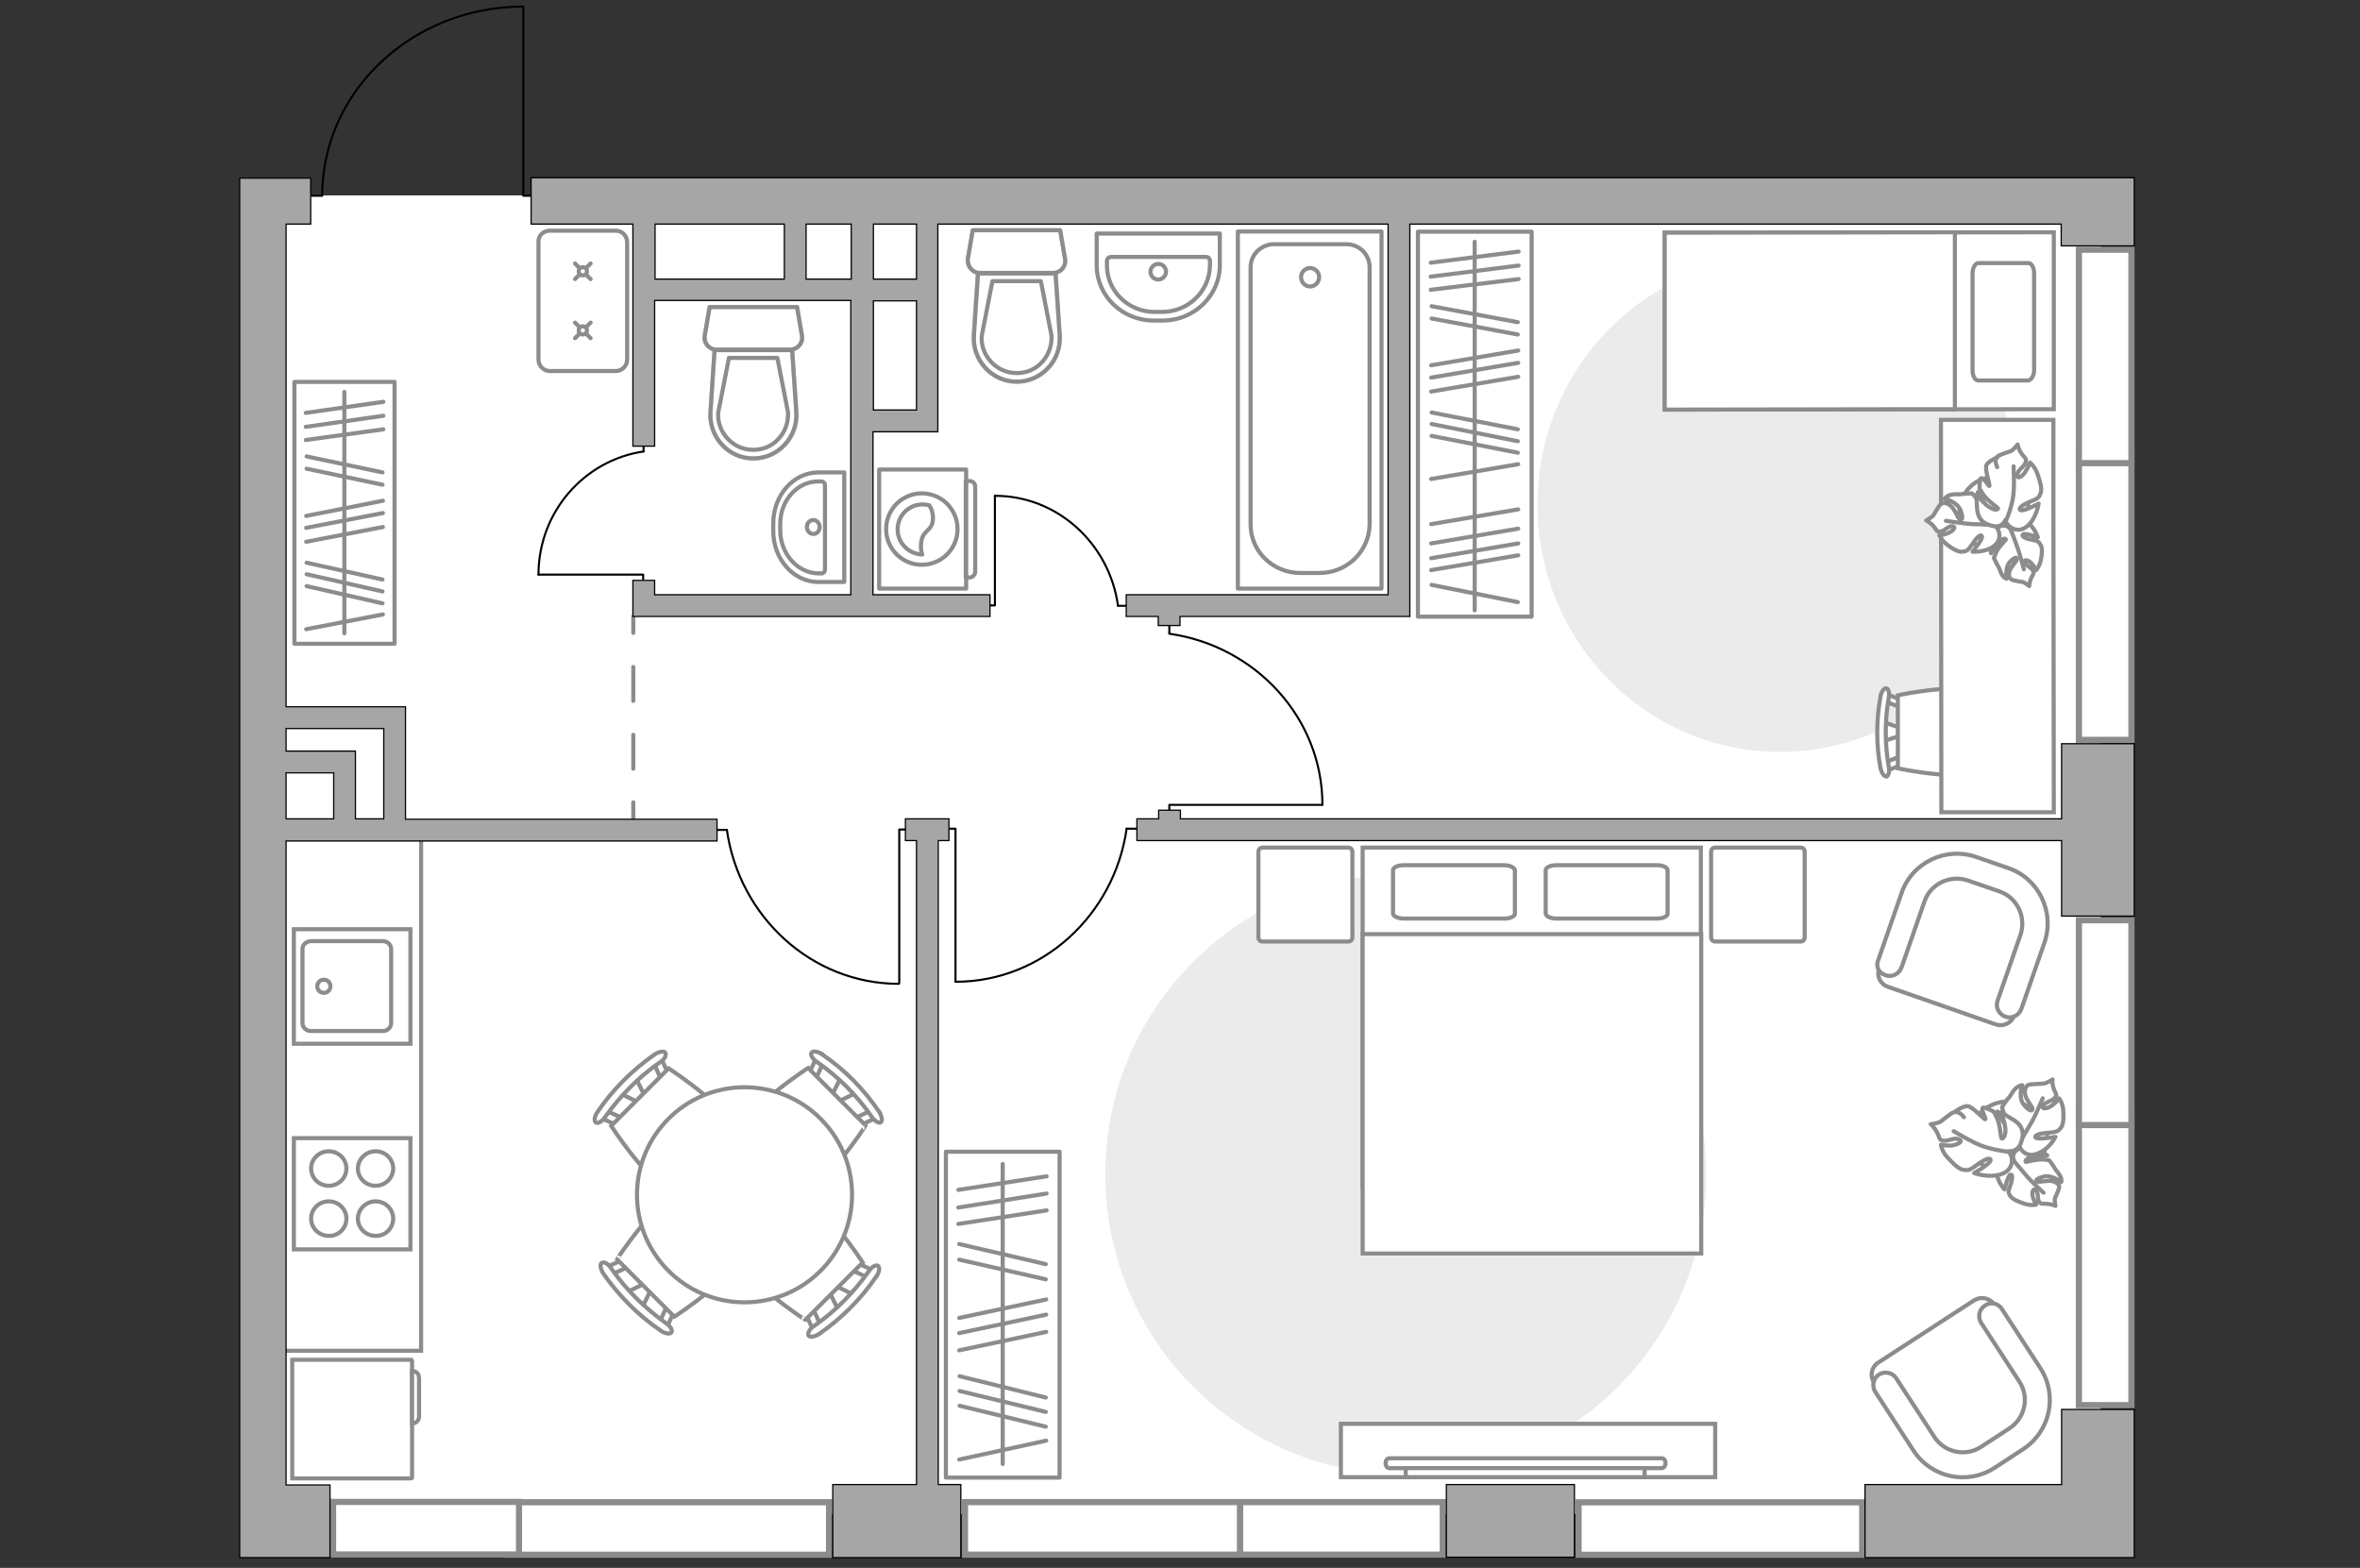 <?xml version="1.0" encoding="utf-8"?>
<!-- Generator: Adobe Illustrator 28.0.0, SVG Export Plug-In . SVG Version: 6.00 Build 0)  -->
<svg version="1.1" xmlns="http://www.w3.org/2000/svg" xmlns:xlink="http://www.w3.org/1999/xlink" x="0px" y="0px"
	 viewBox="0 0 575 382" style="enable-background:new 0 0 575 382;" xml:space="preserve">
<rect x="0" y="0" width="575" height="382" fill="#333333" stroke="none"/>
<style type="text/css">
	.st0{fill:#FFFFFF;}
	.st1{fill:#EBEBEB;}
	.st2{fill:#FFFFFF;stroke:#8C8C8C;stroke-miterlimit:10;}
	.st3{fill:#FFFFFF;stroke:#8C8C8C;stroke-linecap:round;stroke-miterlimit:10;}
	.st4{fill:none;stroke:#8C8C8C;stroke-linecap:round;stroke-linejoin:round;stroke-miterlimit:10;}
	.st5{fill:#FFFFFF;stroke:#8C8C8C;stroke-linecap:round;stroke-linejoin:round;stroke-miterlimit:10;}
	.st6{fill:none;stroke:#000000;stroke-width:0.5;stroke-linecap:round;stroke-linejoin:round;stroke-miterlimit:10;}
	.st7{fill:none;stroke:#8C8C8C;stroke-miterlimit:10;}
	.st8{fill:#FFFFFF;stroke:#8C8C8C;stroke-width:1.5;stroke-linecap:round;stroke-miterlimit:10;}
	.st9{fill:none;stroke:#8C8C8C;stroke-linecap:round;stroke-linejoin:round;}
	.st10{fill:none;stroke:#8C8C8C;stroke-linecap:round;stroke-linejoin:round;stroke-dasharray:8.262,8.262;}
	.st11{opacity:0.5;}
	
		.st12{fill-rule:evenodd;clip-rule:evenodd;fill:none;stroke:#8C8C8C;stroke-linecap:round;stroke-linejoin:round;stroke-miterlimit:10;}
	.st13{fill:#A6A6A6;stroke:#000000;stroke-width:0.3;stroke-miterlimit:22.926;}
</style>
<g id="bg_1_">
	
		<rect x="127.9" y="-14.9" transform="matrix(-8.320918e-11 1 -1 -8.320918e-11 496.938 -80.288)" class="st0" width="321.3" height="446.5"/>
</g>
<g id="furniture_1_">
	<path id="Vector_00000129184174559363514680000003566709044977826982_" class="st1" d="M374.6,123c0-33.3,26.4-60.3,59-60.3
		c32.6,0,59,26.9,59.1,60.2c0,33.3-26.4,60.3-59,60.3C401.1,183.2,374.6,156.3,374.6,123z"/>
	<path id="Vector_00000022546132036249793220000009983426749579853744_" class="st1" d="M269.3,286.1c0,40.5,32.8,73.2,73.2,73.2
		s73.2-32.8,73.2-73.2s-32.8-73.2-73.2-73.2S269.3,245.6,269.3,286.1z"/>
	<g>
		<path class="st2" d="M134,56.2H150c1.6,0,2.8,1.3,2.8,2.8v28.6c0,1.6-1.3,2.8-2.8,2.8H134c-1.6,0-2.8-1.3-2.8-2.8V59
			C131.1,57.4,132.4,56.2,134,56.2z"/>
		<g>
			<g>
				<line class="st3" x1="143.9" y1="82.4" x2="142.8" y2="81.3"/>
				<circle class="st3" cx="142" cy="80.5" r="1"/>
				<line class="st3" x1="141.2" y1="79.7" x2="140.1" y2="78.6"/>
				<line class="st3" x1="143.9" y1="78.6" x2="142.8" y2="79.7"/>
				<line class="st3" x1="141.2" y1="81.3" x2="140.1" y2="82.4"/>
			</g>
			<g>
				<line class="st3" x1="143.9" y1="68" x2="142.8" y2="66.9"/>
				<circle class="st3" cx="142" cy="66.1" r="1"/>
				<line class="st3" x1="141.2" y1="65.3" x2="140.1" y2="64.2"/>
				<line class="st3" x1="143.9" y1="64.2" x2="142.8" y2="65.3"/>
				<line class="st3" x1="141.2" y1="66.9" x2="140.1" y2="68"/>
			</g>
		</g>
	</g>
	<g>
		<g id="Group_2_00000127029855607739568230000016591175959731483282_">
			<g id="Group_3_00000160894206634125565210000011774319477165906574_">
				<path id="Vector_10_00000097465795768243018820000003468997611400481982_" class="st2" d="M204.3,319.3l-2.6-5.3l1.1-1.1
					l5.3,2.6L204.3,319.3z"/>
			</g>
			<g id="Group_4_00000012474932160605080570000006358328531213221044_">
				<path id="Vector_11_00000134224245531371388850000015319289467094310326_" class="st2" d="M207.9,308.1c0.4-0.4,0.9-0.5,1.1-0.3
					l4.4,2c0.4,0.2,0.5,0.7,0.1,1.2c-0.4,0.5-1,0.7-1.3,0.6l-4.4-2c-0.4-0.2-0.5-0.7-0.1-1.2C207.7,308.2,207.8,308.2,207.9,308.1z"
					/>
			</g>
			<g id="Group_5_00000067944180422034036570000006091057694968263583_">
				<path id="Vector_12_00000004523913569039942250000000684784795528600733_" class="st2" d="M196.8,319.2c0.1-0.1,0.1-0.1,0.2-0.2
					c0.5-0.4,1-0.3,1.2,0.1l2,4.4c0.2,0.4-0.1,1-0.6,1.3c-0.5,0.4-1,0.3-1.2-0.1l-2-4.4C196.3,320.1,196.4,319.6,196.8,319.2z"/>
			</g>
			<path id="Vector_13_00000031165531373549362630000008504345980738569645_" class="st2" d="M179.8,305.2c0-4.9,9.1-14,14-14
				c5.8,0,16.4,16.4,16.4,16.4l-14,14C196.3,321.6,179.8,311,179.8,305.2z"/>
			<path id="Vector_14_00000092435329288469036400000013025909749856583859_" class="st2" d="M198.3,323.1
				c5.2-3.6,9.7-8.2,13.4-13.4c0.7-1.1,1.8-1.6,2.2-1.3c0.5,0.3,0.4,1.5-0.4,2.6c-3.7,5.5-8.5,10.2-13.9,14
				c-1.1,0.7-2.3,0.9-2.6,0.4C196.7,324.8,197.3,323.7,198.3,323.1z"/>
		</g>
		<g id="Group_2_00000142861636833250509760000001155919979925342398_">
			<g id="Group_3_00000039121881802085848110000017443187446123701649_">
				<path id="Vector_10_00000019670666065011970420000002068117927338736804_" class="st2" d="M154.9,262.6l2.6,5.3l-1.1,1.1
					l-5.3-2.6L154.9,262.6z"/>
			</g>
			<g id="Group_4_00000118383118827985685660000009200849454801422465_">
				<path id="Vector_11_00000097471277465071384500000007071172997730974607_" class="st2" d="M151.3,273.8
					c-0.4,0.4-0.9,0.5-1.1,0.3l-4.4-2c-0.4-0.2-0.5-0.7-0.1-1.2c0.4-0.5,1-0.7,1.3-0.6l4.4,2c0.4,0.2,0.5,0.7,0.1,1.2
					C151.4,273.7,151.3,273.7,151.3,273.8z"/>
			</g>
			<g id="Group_5_00000086657651550238643070000011206387271610304640_">
				<path id="Vector_12_00000159457373983927089460000010890706991699934391_" class="st2" d="M162.4,262.7
					c-0.1,0.1-0.1,0.1-0.2,0.2c-0.5,0.4-1,0.3-1.2-0.1l-2-4.4c-0.2-0.4,0.1-1,0.6-1.3c0.5-0.4,1-0.3,1.2,0.1l2,4.4
					C162.8,261.8,162.7,262.3,162.4,262.7z"/>
			</g>
			<path id="Vector_13_00000021827256894818704590000014253075389292685721_" class="st2" d="M179.3,276.7c0,4.9-9.1,14-14,14
				c-5.8,0-16.4-16.4-16.4-16.4l14-14C162.9,260.3,179.3,270.9,179.3,276.7z"/>
			<path id="Vector_14_00000072976134824606433380000009697578986455035542_" class="st2" d="M160.8,258.8
				c-5.2,3.6-9.7,8.2-13.4,13.4c-0.7,1.1-1.8,1.6-2.2,1.3c-0.5-0.3-0.4-1.5,0.4-2.6c3.7-5.5,8.5-10.2,13.9-14
				c1.1-0.7,2.3-0.9,2.6-0.4C162.4,257.1,161.9,258.2,160.8,258.8z"/>
		</g>
		<g id="Group_2_00000067215193538297706700000003600899720707968682_">
			<g id="Group_3_00000022560666179919543040000015498456856142472350_">
				<path id="Vector_10_00000029026134186667167770000016046008271733563019_" class="st2" d="M152.6,314.9l5.3-2.6l1.1,1.1
					l-2.6,5.3L152.6,314.9z"/>
			</g>
			<g id="Group_4_00000127006386363752863820000006706360869013703835_">
				<path id="Vector_11_00000156552951940638314150000014083763697023207579_" class="st2" d="M163.9,318.5c0.4,0.4,0.5,0.9,0.3,1.1
					l-2,4.4c-0.2,0.4-0.7,0.5-1.2,0.1c-0.5-0.4-0.7-1-0.6-1.3l2-4.4c0.2-0.4,0.7-0.5,1.2-0.1C163.7,318.4,163.8,318.4,163.9,318.5z"
					/>
			</g>
			<g id="Group_5_00000080915362927148288140000009593508197452041604_">
				<path id="Vector_12_00000147934787520919778860000003974256356778223030_" class="st2" d="M152.7,307.4c0.1,0.1,0.1,0.1,0.2,0.2
					c0.4,0.5,0.3,1-0.1,1.2l-4.4,2c-0.4,0.2-1-0.1-1.3-0.6c-0.4-0.5-0.3-1,0.1-1.2l4.4-2C151.9,306.9,152.4,307,152.7,307.4z"/>
			</g>
			<path id="Vector_13_00000095301243642254293720000011847713354126045351_" class="st2" d="M166.7,290.4c4.9,0,14,9.1,14,14
				c0,5.8-16.4,16.4-16.4,16.4l-14-14C150.3,306.9,160.9,290.5,166.7,290.4z"/>
			<path id="Vector_14_00000170272801191099506330000011585990656419495610_" class="st2" d="M148.9,309c3.6,5.2,8.2,9.7,13.4,13.4
				c1.1,0.7,1.6,1.8,1.3,2.2c-0.3,0.5-1.5,0.4-2.6-0.4c-5.5-3.7-10.2-8.5-14-13.9c-0.7-1.1-0.9-2.3-0.4-2.6
				C147.1,307.3,148.2,307.9,148.9,309z"/>
		</g>
		<g id="Group_2_00000085241215938068557240000003081743272658115738_">
			<g id="Group_3_00000181071031311451520470000008376486869140606366_">
				<path id="Vector_10_00000086661033640121201020000012322030774534970010_" class="st2" d="M208.7,266.2l-5.3,2.6l-1.1-1.1
					l2.6-5.3L208.7,266.2z"/>
			</g>
			<g id="Group_4_00000081637957044721091280000003833389939043097989_">
				<path id="Vector_11_00000013907384214024106590000009970582365914888888_" class="st2" d="M197.5,262.5
					c-0.4-0.4-0.5-0.9-0.3-1.1l2-4.4c0.2-0.4,0.7-0.5,1.2-0.1c0.5,0.4,0.7,1,0.5,1.3l-2,4.4c-0.2,0.4-0.7,0.5-1.2,0.1
					C197.6,262.6,197.6,262.6,197.5,262.5z"/>
			</g>
			<g id="Group_5_00000072273689492670004020000011199023700362350978_">
				<path id="Vector_12_00000160872224128110492680000006629639809247959477_" class="st2" d="M208.6,273.7
					c-0.1-0.1-0.1-0.1-0.2-0.2c-0.4-0.5-0.3-1,0.1-1.2l4.4-2c0.4-0.2,1,0.1,1.3,0.6c0.4,0.5,0.3,1-0.1,1.2l-4.4,2
					C209.4,274.1,208.9,274,208.6,273.7z"/>
			</g>
			<path id="Vector_13_00000028293767325319895630000016716005569506271626_" class="st2" d="M194.5,290.6c-4.9,0-14-9.1-14-14
				c0-5.8,16.4-16.4,16.4-16.4l14,14C211,274.2,200.3,290.6,194.5,290.6z"/>
			<path id="Vector_14_00000053524714417758163100000008528763822098523557_" class="st2" d="M212.4,272.1
				c-3.6-5.2-8.2-9.8-13.4-13.4c-1.1-0.7-1.6-1.8-1.3-2.2c0.3-0.5,1.5-0.4,2.6,0.4c5.5,3.7,10.2,8.5,13.9,14
				c0.7,1.1,0.9,2.3,0.3,2.6C214.2,273.7,213.1,273.2,212.4,272.1z"/>
		</g>
		<g>
			<circle class="st2" cx="181.4" cy="291.1" r="26.2"/>
		</g>
	</g>
	<g>
		<g>
			<path id="Vector_98_00000115508259581841514010000007664723975922181027_" class="st2" d="M332,289.1h82.4v-82.6H332V289.1z"/>
			<path id="Vector_99_00000118392826513202410580000010131112727141704630_" class="st2" d="M414.4,305.4H332v-77.8h72.7h9.8v10.6
				V305.4z"/>
			<path id="Vector_100_00000153672561156218815410000000559989428275009190_" class="st4" d="M366.4,210.8H342
				c-1.4,0-2.6,0.5-2.6,1.2v10.6c0,0.6,1.2,1.2,2.6,1.2h24.5c1.4,0,2.6-0.5,2.6-1.2V212C368.9,211.3,367.8,210.8,366.4,210.8z"/>
			<path id="Vector_101_00000139277150999410642560000015060674311561148823_" class="st4" d="M403.7,210.8h-24.5
				c-1.4,0-2.6,0.5-2.6,1.2v10.6c0,0.6,1.2,1.2,2.6,1.2h24.5c1.4,0,2.6-0.5,2.6-1.2V212C406.2,211.3,405.2,210.8,403.7,210.8z"/>
		</g>
		<path id="Vector_5_00000014617616722629365180000005318064625238546084_" class="st5" d="M439.7,228.3v-20.7
			c0-0.7-0.4-1.1-1.1-1.1H418c-0.7,0-1.1,0.4-1.1,1.1v20.7c0,0.7,0.4,1.1,1.1,1.1h20.7C439.3,229.4,439.7,229,439.7,228.3z"/>
		<path id="Vector_5_00000067955976145583397560000003785443918017782175_" class="st5" d="M329.5,228.3v-20.7
			c0-0.7-0.4-1.1-1.1-1.1h-20.7c-0.7,0-1.1,0.4-1.1,1.1v20.7c0,0.7,0.4,1.1,1.1,1.1h20.7C329.1,229.4,329.5,229,329.5,228.3z"/>
	</g>
	<g>
		<path id="Vector_60_00000127746418480175260550000009116748848821899691_" class="st2" d="M493.8,285c4.6-2.3,6.3-7.7,3.9-12
			c-2.5-4.3-8.2-5.9-12.8-3.6c-4.6,2.3-6.3,7.7-3.9,12C483.5,285.7,489.2,287.3,493.8,285z"/>
		<path class="st5" d="M490.7,282.7c0,0-0.8-1.4,0.7-2.5s3.1-1.8,5.2-0.3c2.1,1.5,2.2,1.6,2.2,1.6s-2.8-0.1-4.2,0.5
			c-1.4,0.6-1.1,1.1-1,1.1c0.1,0,2.7-0.7,4.1-0.6c1.4,0.1,1.6,0.2,1.6,0.2s1.2,1.6,1.3,1.9c0.1,0.3,1,1.2,1.4,2
			c0.4,0.8,0.2,1.4,0.2,1.4s-2.3-1.9-4.4-1.3c-2.1,0.6-1.8,1.1-1.4,1.2c0.4,0.2,2.5-0.4,3.7-0.1c1.2,0.3,1.6,0.9,1.6,1.4
			s-0.8,2.2-1,2.7c-0.2,0.5,0.1,1.9,0.1,1.9s-0.8-0.4-2.1-0.5c-1.3-0.1-1.3,0.2-1.9-0.5c-0.5-0.7,0-2.1-0.8-2.8
			c-0.7-0.7-1,0.6-0.7,1.7c0.3,1,0.8,1.8,0.8,1.8s-1.3,0.3-2.8-0.2c-1.5-0.5-3-1.1-3.5-1.9c-0.5-0.8-0.6-1,0-2.6
			c0.6-1.7,0.6-2.8,0-2.6c-0.6,0.2-1.4,3.6-1.4,3.6s-2.1-2.2-1.9-4.7C486.8,282.6,489.5,282.1,490.7,282.7z"/>
		<path class="st4" d="M497.9,290.6c0,0-3.1-2.8-4.3-4.3c-0.8-1-2.4-2.8-3-3.5c-0.9-1.1-1.5-2.4-1.6-3.8"/>
		<path class="st5" d="M491.9,278.4c0,0-1.3,1.4-3.2,0.5c-1.9-0.9-3.5-2.3-2.8-5.1c0.7-2.8,0.8-3,0.8-3s1.2,2.8,2.5,3.9
			c1.3,1.1,1.7,0.6,1.7,0.5c0-0.1-2-2.4-2.6-3.8c-0.5-1.4-0.5-1.7-0.5-1.7s1.3-2,1.6-2.2c0.3-0.2,0.9-1.6,1.7-2.3
			c0.7-0.7,1.6-0.8,1.6-0.8s-1.1,3.1,0.5,4.9c1.6,1.8,2,1.3,2,0.8c0-0.5-1.7-2.3-1.8-3.6c-0.2-1.3,0.3-2,0.9-2.2
			c0.6-0.2,2.9-0.2,3.6-0.3c0.7,0,2.2-1,2.2-1s-0.2,1,0.3,2.3c0.5,1.4,0.9,1.2,0.3,2.1c-0.6,0.9-2.4,1-2.9,2c-0.5,1,1.2,0.7,2.2-0.1
			c1.1-0.8,1.7-1.7,1.7-1.7s0.9,1.2,1,2.9c0.1,1.7,0.1,3.5-0.6,4.3c-0.7,0.8-0.8,1-3.1,1.2c-2.2,0.1-3.5,0.7-3,1.2
			c0.5,0.5,4.8-0.2,4.8-0.2s-1.5,3.1-4.5,4.1C493.6,282.2,491.8,279.8,491.9,278.4z"/>
		<path class="st4" d="M497.7,267.6c0,0-1.8,4.4-3,6.3c-0.7,1.2-2.1,3.6-2.7,4.6c-0.8,1.4-2.1,2.6-3.6,3.4"/>
		<g>
			<path class="st5" d="M478.5,272.2c-0.9-1.2-1.8-1.4-2.5-1.2c-0.7,0.2-2.5,1.8-3.1,2.2c-0.6,0.5-2.5,0.7-2.5,0.7s0.9,0.7,1.6,2.1
				c0.7,1.4,0.3,1.6,1.4,1.9c1.2,0.3,2.7-0.9,3.9-0.3c1.2,0.5-0.4,1.3-1.8,1.5c-1.5,0.1-2.6-0.2-2.6-0.2s0.2,1.6,1.5,3
				s2.7,2.9,3.9,3.1c1.2,0.2,1.5,0.2,3.4-1.2c1.9-1.4,3.3-1.9,3.3-1.1c0,0.8-4,3.1-4,3.1s3.7,1.4,6.8,0.2c3.1-1.2,2.7-4.4,1.5-5.5
				c0,0,2.1,0.3,3-1.8c0.8-2.1,1-4.2-1.8-5.9c-2.8-1.7-3-1.8-3-1.8s1.3,3.1,1.1,4.8c-0.2,1.7-0.9,1.7-1,1.5c-0.1-0.1-0.3-3.3-1-4.8
				c-0.7-1.5-0.9-1.7-0.9-1.7s-2.3-1.2-2.6-0.9c-0.5,0.5,0.9,2.7,0.6,2.8c-0.4,0-3.1-3.1-4.3-3.2c-1.2-0.1-3.3,1.5-3.3,1.5"/>
			<path class="st4" d="M476,275.6c0,0,5.1,3.1,7.5,3.8c1.6,0.5,3.9,1,5.6,1.2"/>
		</g>
	</g>
	<g>
		<path id="Vector_93_00000181800691171229371910000006279965542900454800_" class="st2" d="M326.7,359.9h91.2v-13h-91.2V359.9z"/>
		<g>
			<g>
				<path class="st2" d="M338.5,357.7c-0.5,0-0.9-0.5-0.9-1.2s0.4-1.2,0.9-1.2l66.4,0c0.5,0,0.9,0.5,0.9,1.2c0,0.6-0.4,1.2-0.9,1.2
					L338.5,357.7z"/>
				<rect x="342.5" y="357.7" class="st2" width="58.2" height="2.2"/>
			</g>
		</g>
	</g>
	<g>
		<path id="Vector_37_00000163060522012421353380000002225247042505594558_" class="st2" d="M481,316.8L457.6,332
			c-1.6,1-2.1,3.2-1,4.8l10.5,16.2c3.8,5.9,11.7,7.6,17.7,3.8l7.8-5.1c5.9-3.8,7.6-11.7,3.8-17.7l-10.5-16.2
			C484.7,316.2,482.6,315.8,481,316.8z"/>
		<path id="Vector_38_00000124850843987594834940000017854214329144620730_" class="st2" d="M483.6,318.1c-1.4,0.9-1.8,2.8-0.9,4.2
			l9.3,14.3c2.5,3.8,1.4,8.9-2.4,11.4l-6.9,4.5c-3.8,2.5-8.9,1.4-11.4-2.4l-9.3-14.3c-0.9-1.4-2.8-1.8-4.2-0.9
			c-1.4,0.9-1.8,2.8-0.9,4.2l9.3,14.3c4.4,6.7,13.2,8.5,19.8,4.2l6.9-4.5c6.7-4.4,8.5-13.2,4.2-19.8l-9.3-14.3
			C486.9,317.5,485,317.1,483.6,318.1z"/>
	</g>
	<g>
		<path id="Vector_37_00000181083181791335222070000005919185786157589149_" class="st2" d="M459.9,240.4l26.4,9.2
			c1.7,0.6,3.8-0.3,4.4-2.1l6.4-18.2c2.3-6.6-1.2-13.9-7.8-16.3l-8.8-3c-6.6-2.3-13.9,1.2-16.3,7.8l-6.4,18.2
			C457.2,237.9,458.2,239.8,459.9,240.4z"/>
		<path id="Vector_38_00000173139316166451444940000017283480971047854208_" class="st2" d="M459.4,237.6c1.6,0.6,3.3-0.3,3.9-1.9
			l5.6-16.1c1.5-4.3,6.2-6.5,10.5-5.1l7.8,2.7c4.3,1.5,6.5,6.2,5.1,10.5l-5.6,16.1c-0.6,1.6,0.3,3.3,1.9,3.9
			c1.6,0.6,3.3-0.3,3.9-1.9l5.6-16.1c2.6-7.5-1.4-15.7-8.8-18.2l-7.8-2.7c-7.5-2.6-15.7,1.4-18.2,8.8l-5.6,16.1
			C456.9,235.4,457.7,237.1,459.4,237.6z"/>
	</g>
	<g>
		<g id="Group_10_00000127005041405636154140000000509863436504608693_">
			<g id="Group_11_00000167369334077782241260000002500393604459471761_">
				<path id="Vector_20_00000041977523105872758550000003204324132108260246_" class="st2" d="M458.8,180.6l5-1.6l0-1.4l-5-1.7
					L458.8,180.6z"/>
			</g>
			<g id="Group_12_00000087391182198385441820000009611555252541951369_">
				<path id="Vector_21_00000020364069397345722380000002777493460766880655_" class="st2" d="M463.6,171.3c0-0.4-0.3-0.8-0.6-0.9
					l-4-1.5c-0.4-0.1-0.7,0.2-0.8,0.7c-0.1,0.5,0.2,1.1,0.5,1.1l4,1.5c0.4,0.2,0.7-0.2,0.8-0.7C463.6,171.4,463.6,171.3,463.6,171.3
					z"/>
			</g>
			<g id="Group_13_00000114044338757542538250000003570757165722656414_">
				<path id="Vector_22_00000049205958542101104010000012341700221801235632_" class="st2" d="M463.6,185.4c0-0.1,0-0.2,0-0.3
					c-0.1-0.5-0.5-0.8-0.9-0.7l-4,1.6c-0.4,0.2-0.6,0.7-0.4,1.3c0.1,0.5,0.5,0.8,0.9,0.7l4-1.6C463.4,186.2,463.6,185.9,463.6,185.4
					z"/>
			</g>
			<path id="Vector_23_00000062899510915957504720000000470787418425283740_" class="st2" d="M483.3,187.2c3.1-3.2,3.1-14.7,0-17.8
				c-3.7-3.7-20.9,0-20.9,0l0,17.8C462.4,187.2,479.6,190.9,483.3,187.2z"/>
			<path id="Vector_24_00000092429001678578848860000001851017293386759596_" class="st2" d="M460.2,186.9c-1-5.6-1-11.4,0-17
				c0.2-1.1-0.1-2.1-0.6-2.2c-0.5-0.1-1.2,0.7-1.4,1.9c-1.1,5.8-1.1,11.9,0,17.7c0.3,1.1,0.9,2,1.5,1.9
				C460.1,188.9,460.5,187.9,460.2,186.9z"/>
		</g>
		<path id="Vector_36_00000137125635246281692170000001864382707380382360_" class="st2" d="M472.9,102.3l0.1,95.6l27.4,0l-0.1-77.3
			l0-18.3L472.9,102.3z"/>
	</g>
	<g>
		<path id="Vector_60_00000070116421494028108850000014675869353910194095_" class="st2" d="M490.3,132.7c-4,2.5-9.2,1.2-11.7-3
			c-2.4-4.2-1.2-9.6,2.8-12.2c4-2.5,9.2-1.2,11.7,3C495.6,124.7,494.3,130.1,490.3,132.7z"/>
		<path class="st5" d="M489.8,128.9c0,0-0.8-1.3-2.4-0.7c-1.6,0.6-2.9,1.6-2.6,4c0.3,2.4,0.3,2.6,0.3,2.6s1.2-2.3,2.3-3.1
			c1.1-0.8,1.4-0.3,1.3-0.2c0,0.1-1.8,1.8-2.3,3s-0.6,1.4-0.6,1.4s0.8,1.8,1,2c0.2,0.2,0.6,1.5,1,2.2c0.5,0.7,1.1,0.9,1.1,0.9
			s-0.5-2.8,0.9-4.2c1.4-1.4,1.7-0.9,1.6-0.5c0,0.4-1.5,1.8-1.8,2.9c-0.3,1.1,0,1.7,0.5,2c0.5,0.3,2.2,0.5,2.7,0.6
			c0.5,0.1,1.6,1,1.6,1s0-0.8,0.5-2c0.5-1.1,0.8-0.9,0.4-1.8c-0.4-0.8-1.7-1.1-2-2c-0.2-0.9,1-0.5,1.7,0.3c0.7,0.8,1.1,1.6,1.1,1.6
			s0.8-0.9,1.1-2.3c0.3-1.4,0.5-3,0-3.8c-0.5-0.8-0.5-1-2.2-1.3c-1.7-0.3-2.6-0.9-2.1-1.3c0.5-0.4,3.6,0.7,3.6,0.7s-0.9-2.8-3-3.9
			C491.5,125.8,489.9,127.7,489.8,128.9z"/>
		<path class="st4" d="M493.1,138.7c0,0-1-3.9-1.7-5.7c-0.4-1.1-1.2-3.3-1.6-4.2c-0.5-1.3-1.3-2.4-2.4-3.2"/>
		<path class="st5" d="M485.7,127.8c0,0,1.7-0.3,1.9-2.3c0.1-2-0.3-4-2.9-4.8c-2.6-0.8-2.8-0.8-2.8-0.8s1.8,2.4,2.1,4
			c0.3,1.6-0.3,1.7-0.4,1.6c-0.1-0.1-1.1-2.8-2-4c-0.9-1.2-1.2-1.3-1.2-1.3s-2.2,0.1-2.5,0.2c-0.3,0.1-1.8-0.1-2.7,0.2
			c-0.9,0.2-1.4,0.9-1.4,0.9s3.1,0.7,3.9,2.9c0.8,2.2,0.2,2.3-0.3,2.1c-0.4-0.3-1.1-2.5-2.2-3.3c-1-0.8-1.8-0.8-2.3-0.4
			c-0.5,0.4-1.5,2.2-1.8,2.7c-0.3,0.5-1.8,1.3-1.8,1.3s0.9,0.4,1.8,1.4c0.9,1.1,0.6,1.3,1.6,1.3c1,0,1.9-1.4,3-1.3
			c1.1,0.2,0,1.3-1.1,1.7c-1.1,0.5-2.1,0.5-2.1,0.5s0.6,1.3,1.9,2.3c1.3,1,2.8,1.9,3.8,1.7c1-0.1,1.2-0.2,2.4-1.9
			c1.1-1.7,2.1-2.5,2.3-1.8c0.2,0.7-2.3,3.7-2.3,3.7s3.2,0.3,5.4-1.5C488.1,131.1,486.9,128.4,485.7,127.8z"/>
		<path class="st4" d="M474.1,126.9c0,0,4.5,0.7,6.6,0.8c1.4,0,4,0.2,5,0.2c1.5,0,3.1-0.4,4.4-1.2"/>
		<g>
			<path class="st5" d="M486.6,113.8c-0.6-1.3-0.4-2.2,0.1-2.6c0.5-0.4,2.6-1.1,3.2-1.3c0.6-0.2,1.7-1.6,1.7-1.6s0.1,1.1,1,2.3
				s1.2,1,0.9,2.1c-0.3,1.1-1.9,1.7-2,3c-0.1,1.2,1.3,0.4,2-0.8c0.7-1.1,1.1-2.2,1.1-2.2s1.2,1,1.8,2.7c0.6,1.7,1.2,3.6,0.8,4.7
				c-0.4,1.1-0.5,1.3-2.5,2.1c-2,0.8-3.1,1.7-2.4,2.1c0.7,0.4,4.4-1.6,4.4-1.6s-0.5,3.7-2.9,5.6c-2.4,1.9-4.9-0.1-5.2-1.6
				c0,0-0.7,1.9-2.8,1.5c-2.1-0.4-3.9-1.3-4.1-4.4c-0.2-3.1-0.1-3.3-0.1-3.3s2,2.6,3.5,3.3c1.5,0.8,1.8,0.1,1.7,0
				c-0.1-0.1-2.6-1.9-3.5-3.2c-0.9-1.3-1-1.6-1-1.6s0-2.4,0.4-2.5c0.7-0.1,1.9,2.1,2,1.9c0.2-0.3-1.2-4.1-0.7-5.1
				c0.5-1,2.7-1.9,2.7-1.9"/>
			<path class="st4" d="M490.6,113.6c0,0,0.3,5.6-0.2,8c-0.3,1.5-0.9,3.7-1.6,5.1"/>
		</g>
	</g>
	<g>
		<g>
			<path id="Vector_2_00000157994022060078504860000003402206201558358659_" class="st2" d="M405.6,56.7l0,43.1l94.8-0.1l0-43.1
				L405.6,56.7z"/>
			<path id="Vector_3_00000072981621873900705720000017778920413362898081_" class="st2" d="M405.6,99.8l0-43.1l70.7-0.1l0,38l0,5.1
				l-9.6,0L405.6,99.8z"/>
			<path id="Vector_4_00000152951905262856753620000007467285703980970425_" class="st4" d="M495.6,90.2l0-23.6
				c0-1.4-0.6-2.5-1.4-2.5l-12.2,0c-0.7,0-1.4,1.1-1.4,2.5l0,23.6c0,1.4,0.6,2.5,1.4,2.5l12.2,0C495,92.5,495.6,91.4,495.6,90.2z"/>
		</g>
	</g>
	<g>
		
			<rect x="52" y="112.8" transform="matrix(-1.565496e-10 1 -1 -1.565496e-10 208.931 41.05)" class="st4" width="63.8" height="24.4"/>
		<line class="st4" x1="93.4" y1="97.9" x2="74.5" y2="100.6"/>
		<line class="st4" x1="93.4" y1="101.3" x2="74.5" y2="104"/>
		<line class="st4" x1="93.2" y1="141.2" x2="74.7" y2="137.1"/>
		<line class="st4" x1="93.2" y1="144.1" x2="74.7" y2="139.9"/>
		<line class="st4" x1="93.2" y1="147" x2="74.7" y2="142.8"/>
		<line class="st4" x1="93.4" y1="104.6" x2="74.5" y2="107.2"/>
		<line class="st4" x1="93.2" y1="115.1" x2="74.7" y2="111.2"/>
		<line class="st4" x1="93.2" y1="118.1" x2="74.7" y2="114.2"/>
		<line class="st4" x1="93.3" y1="122" x2="74.6" y2="125.7"/>
		<line class="st4" x1="93.3" y1="128.4" x2="74.6" y2="132"/>
		<line class="st4" x1="93.3" y1="149.7" x2="74.6" y2="153.3"/>
		<line class="st4" x1="93.3" y1="125" x2="74.6" y2="128.6"/>
		<line class="st4" x1="83.9" y1="95.5" x2="83.9" y2="154.3"/>
	</g>
	<g id="Group_34_00000032618980033126077290000009952874818971134098_">
		<path id="Vector_158_00000175302506475287438750000002340574470856495524_" class="st6" d="M322.1,196.1l-37.2,0v1.6"/>
		<path id="Vector_159_00000020380184452654152080000007272466830826177956_" class="st6" d="M284.9,151.8v2.5"/>
		<path id="Vector_160_00000013165048367804916260000015969494526816999062_" class="st6" d="M284.9,154.4c21,3,37.3,20.5,37.3,41.7
			"/>
	</g>
	<g id="Group_34_00000016077749841067883070000011666028913274575753_">
		<path id="Vector_158_00000127012753474824430460000010414522532280158605_" class="st6" d="M232.8,239.1l0-37.2h-1.6"/>
		<path id="Vector_159_00000170239921240087690920000003633098603960192915_" class="st6" d="M277,201.9h-2.5"/>
		<path id="Vector_160_00000023276098023527244320000017018179991466114997_" class="st6" d="M274.5,201.9
			c-3,21-20.5,37.3-41.7,37.3"/>
	</g>
	<g id="Group_34_00000165925555335277611920000015275168650419170445_">
		<path id="Vector_158_00000049908834552232318120000010033436700724456358_" class="st6" d="M219.1,239.5v-37.4h1.6"/>
		<path id="Vector_159_00000060006171664794432900000011324354519854260398_" class="st6" d="M174.6,202.2h2.5"/>
		<path id="Vector_160_00000119119709461100223620000007569197363586093198_" class="st6" d="M177.1,202.2
			c3,21.1,20.6,37.5,41.9,37.5"/>
	</g>
	<g id="Group_34_00000089544312601354780300000013836582284201147531_">
		<path id="Vector_158_00000152249629318573835760000008061408314397818282_" class="st6" d="M242.4,120.8v26.7h-1.1"/>
		<path id="Vector_159_00000037672199292059943310000008729281788626458015_" class="st6" d="M274.2,147.6h-1.8"/>
		<path id="Vector_160_00000168830077048624879560000014629492920108819637_" class="st6" d="M272.4,147.6
			c-2.1-15.1-14.7-26.8-30-26.8"/>
	</g>
	<g id="Group_34_00000080900303880530455100000016537956445359844013_">
		<path id="Vector_158_00000128471152508642496840000016613808322975979959_" class="st6" d="M131.2,140l25.5,0v1.1"/>
		<path id="Vector_159_00000018928168498340448800000006248096916360231565_" class="st6" d="M156.8,108.2v1.8"/>
		<path id="Vector_160_00000088842583849087016500000000405250059595788708_" class="st6" d="M156.8,110
			c-14.4,2.1-25.6,14.7-25.6,30"/>
	</g>
	<g>
		
			<rect x="204.6" y="306.4" transform="matrix(-8.322783e-11 1 -1 -8.322783e-11 564.562 76.004)" class="st4" width="79.4" height="27.7"/>
		<line class="st4" x1="255" y1="286.6" x2="233.5" y2="289.9"/>
		<line class="st4" x1="255" y1="290.8" x2="233.5" y2="294.2"/>
		<line class="st4" x1="254.8" y1="340.5" x2="233.8" y2="335.3"/>
		<line class="st4" x1="254.8" y1="344" x2="233.8" y2="338.9"/>
		<line class="st4" x1="254.8" y1="347.6" x2="233.8" y2="342.5"/>
		<line class="st4" x1="255" y1="294.9" x2="233.5" y2="298.2"/>
		<line class="st4" x1="254.8" y1="308" x2="233.7" y2="303.1"/>
		<line class="st4" x1="254.8" y1="311.7" x2="233.7" y2="306.9"/>
		<line class="st4" x1="254.9" y1="316.6" x2="233.7" y2="321.1"/>
		<line class="st4" x1="254.9" y1="324.5" x2="233.7" y2="329"/>
		<line class="st4" x1="254.9" y1="351" x2="233.7" y2="355.6"/>
		<line class="st4" x1="254.9" y1="320.3" x2="233.7" y2="324.8"/>
		<line class="st4" x1="244.3" y1="283.6" x2="244.3" y2="356.7"/>
	</g>
	<g>
		
			<rect x="312.4" y="89.5" transform="matrix(-8.321450e-11 1 -1 -8.321450e-11 462.673 -255.951)" class="st4" width="93.8" height="27.7"/>
		<line class="st4" x1="370" y1="61.3" x2="348.6" y2="64"/>
		<line class="st4" x1="370" y1="64.7" x2="348.6" y2="67.4"/>
		<line class="st4" x1="369.8" y1="104.6" x2="348.8" y2="100.5"/>
		<line class="st4" x1="369.8" y1="107.5" x2="348.8" y2="103.3"/>
		<line class="st4" x1="369.8" y1="110.3" x2="348.8" y2="106.2"/>
		<line class="st4" x1="369.8" y1="146.7" x2="348.8" y2="142.5"/>
		<line class="st4" x1="370" y1="68" x2="348.6" y2="70.6"/>
		<line class="st4" x1="369.8" y1="78.5" x2="348.8" y2="74.6"/>
		<line class="st4" x1="369.8" y1="81.5" x2="348.8" y2="77.6"/>
		<line class="st4" x1="369.9" y1="85.4" x2="348.7" y2="89"/>
		<line class="st4" x1="369.9" y1="91.8" x2="348.7" y2="95.4"/>
		<line class="st4" x1="369.9" y1="113.1" x2="348.7" y2="116.7"/>
		<line class="st4" x1="369.9" y1="124.1" x2="348.7" y2="127.7"/>
		<line class="st4" x1="369.9" y1="128.8" x2="348.7" y2="132.4"/>
		<line class="st4" x1="369.9" y1="132.4" x2="348.7" y2="136"/>
		<line class="st4" x1="369.9" y1="135.3" x2="348.7" y2="138.9"/>
		<line class="st4" x1="369.9" y1="88.4" x2="348.7" y2="92"/>
		<line class="st4" x1="359.3" y1="58.9" x2="359.3" y2="148.7"/>
	</g>
	<polyline class="st7" points="69.7,329.1 102.6,329.1 102.6,204.8 	"/>
</g>
<g id="windows_1_">
	
		<rect x="506.6" y="271.1" transform="matrix(-1 -2.135218e-10 2.135218e-10 -1 1025.909 613.447)" class="st8" width="12.8" height="71.3"/>
	
		<rect x="412.7" y="337.8" transform="matrix(-2.102480e-10 1 -1 -2.102480e-10 791.515 -46.684)" class="st8" width="12.8" height="69.1"/>
	
		<rect x="320.4" y="347.6" transform="matrix(-1.733797e-10 1 -1 -1.733797e-10 699.118 45.572)" class="st8" width="12.8" height="49.4"/>
	
		<rect x="262.2" y="338.8" transform="matrix(-2.900340e-10 1 -1 -2.900340e-10 640.914 103.776)" class="st8" width="12.8" height="67"/>
	
		<rect x="156.5" y="333.2" transform="matrix(-2.265470e-10 1 -1 -2.265470e-10 535.189 209.501)" class="st8" width="12.8" height="78.3"/>
	
		<rect x="97.4" y="349.7" transform="matrix(-1.664048e-10 1 -1 -1.664048e-10 476.156 268.534)" class="st8" width="12.8" height="45.3"/>
	
		<rect x="506.6" y="224.3" transform="matrix(-1 -1.770811e-10 1.770811e-10 -1 1025.909 498.415)" class="st8" width="12.8" height="49.9"/>
	
		<rect x="506.6" y="110" transform="matrix(-1 -2.108888e-10 2.108888e-10 -1 1025.909 290.261)" class="st8" width="12.8" height="70.3"/>
	
		<rect x="506.6" y="60.9" transform="matrix(-1 -1.786466e-10 1.786466e-10 -1 1025.909 173.743)" class="st8" width="12.8" height="52"/>
</g>
<g id="plan">
	<g>
		<g>
			<line class="st9" x1="154.3" y1="150.2" x2="154.3" y2="154.2"/>
			<line class="st10" x1="154.3" y1="162.5" x2="154.3" y2="191.4"/>
			<line class="st9" x1="154.3" y1="195.5" x2="154.3" y2="199.5"/>
		</g>
	</g>
	<g>
		<path id="Vector_8_00000102507511725537037660000015562505339440866452_" class="st2" d="M100.4,331.6V360c0,0.1-0.1,0.2-0.2,0.2
			h-29v-28.9h29C100.3,331.4,100.4,331.5,100.4,331.6z"/>
		<path id="Vector_9_00000029765104388486937390000005345479828057996720_" class="st2" d="M100.4,346.8V334c1,0,1.7,0.8,1.7,1.7
			v9.4C102.1,346.1,101.4,346.8,100.4,346.8z"/>
	</g>
	<g>
		<path id="Vector_142_00000018208553979444468740000001621505509263846831_" class="st2" d="M71.6,277.3v27.1H100v-27.1H71.6z"/>
		<g id="Group_28_00000123429474457102334940000002843532115341060002_">
			<g id="Group_29_00000057851854242349826760000005926887136634363057_">
				<path id="Vector_143_00000070101755061269671420000009124752810130846395_" class="st2" d="M84.4,296.9c0-2.3-1.9-4.2-4.3-4.2
					c-2.4,0-4.3,1.9-4.3,4.2c0,2.3,1.9,4.2,4.3,4.2C82.5,301.2,84.4,299.2,84.4,296.9z"/>
				<path id="Vector_144_00000129203526986445133400000012547031464604205997_" class="st2" d="M95.8,296.9c0-2.3-1.9-4.2-4.3-4.2
					c-2.3,0-4.3,1.9-4.3,4.2c0,2.3,1.9,4.2,4.3,4.2C93.9,301.2,95.8,299.2,95.8,296.9z"/>
			</g>
			<g id="Group_30_00000151525042768385127640000002463196864356469925_">
				<path id="Vector_145_00000005951550157810932690000002329283336121449135_" class="st2" d="M84.4,284.7c0-2.3-1.9-4.2-4.3-4.2
					c-2.4,0-4.3,1.9-4.3,4.2c0,2.3,1.9,4.2,4.3,4.2C82.5,288.9,84.4,287,84.4,284.7z"/>
				<path id="Vector_146_00000040544884560962704740000008550908950331134910_" class="st2" d="M95.8,284.7c0-2.3-1.9-4.2-4.3-4.2
					c-2.3,0-4.3,1.9-4.3,4.2c0,2.3,1.9,4.2,4.3,4.2C93.9,288.9,95.8,287,95.8,284.7z"/>
			</g>
		</g>
	</g>
	<g>
		<g id="Group_27_00000167391825274125986100000008730874910356296590_">
			<path id="Vector_140_00000008835403751464109850000017174193054577228464_" class="st2" d="M100,254.3l0-27.9l-28.4,0l0,27.9
				L100,254.3z"/>
		</g>
		<path id="Vector_141_00000165230594416997332300000002885353354222922884_" class="st2" d="M73.7,231.2l0,18.1c0,1,0.9,1.9,2,1.9
			l17.6,0c1.1,0,2-0.9,2-1.9l0-18.1c0-1-0.9-1.9-2-1.9l-17.6,0C74.5,229.4,73.7,230.2,73.7,231.2z"/>
		<path id="Vector_139_00000037677649677388084600000014354842302205850558_" class="st2" d="M80.5,240.3c0,0.9-0.7,1.6-1.6,1.6
			c-0.9,0-1.6-0.7-1.6-1.6c0-0.9,0.7-1.6,1.6-1.6C79.8,238.7,80.5,239.4,80.5,240.3z"/>
	</g>
	<g>
		<path class="st4" d="M283.3,78.1l-2.2,0c-7.7,0-13.9-6-13.9-13.5l0-7.7l30,0v7.7C297.2,72.1,290.9,78.1,283.3,78.1z"/>
		<path class="st4" d="M283.1,76l-1.8,0c-6.4,0-11.6-5.1-11.6-11.3v-1.1c0-0.5,0.4-1,1-1l23.1,0c0.6,0,1,0.4,1,1v1.1
			C294.7,71,289.5,76,283.1,76z"/>
		<path class="st4" d="M284.1,66.2c0,1-0.9,1.9-1.9,1.9c-1.1,0-1.9-0.9-1.9-1.9c0-1,0.9-1.9,1.9-1.9
			C283.3,64.3,284.1,65.2,284.1,66.2z"/>
	</g>
	<g>
		<path class="st4" d="M188.4,129.4v-1.9c0-6.8,4.9-12.4,11-12.4l6.3,0l0,26.7l-6.3,0C193.3,141.8,188.4,136.2,188.4,129.4z"/>
		<path class="st4" d="M190.1,129.2v-1.6c0-5.7,4.2-10.3,9.2-10.3h0.9c0.4,0,0.8,0.4,0.8,0.9l0,20.6c0,0.5-0.4,0.9-0.8,0.9h-0.9
			C194.3,139.6,190.1,134.9,190.1,129.2z"/>
		<path class="st4" d="M198.2,130.1c-0.9,0-1.6-0.8-1.6-1.7c0-1,0.7-1.7,1.6-1.7c0.8,0,1.5,0.8,1.5,1.7
			C199.7,129.4,199,130.1,198.2,130.1z"/>
	</g>
	<g>
		<g class="st11">
			<path class="st4" d="M238.7,66.5l17.9,0c1.8,0,3.2-1.6,2.9-3.4l-1.2-7l-21.3,0l-1.2,7C235.6,64.9,237,66.5,238.7,66.5z"/>
			<path class="st4" d="M257.1,66.6l-18.9,0l-1,15.1c-0.4,6.1,4.4,11.3,10.5,11.3c6.1,0,10.9-5.2,10.5-11.3L257.1,66.6z"/>
		</g>
		<g>
			<path class="st4" d="M238.7,66.5l17.9,0c1.8,0,3.2-1.6,2.9-3.4l-1.2-7l-21.3,0l-1.2,7C235.6,64.9,237,66.5,238.7,66.5z"/>
			<path class="st4" d="M247.7,93L247.7,93c6.1,0,10.9-5.2,10.5-11.3l-1-15.1l-18.9,0l-1,15.1C236.9,87.8,241.7,93,247.7,93z"/>
			<path class="st4" d="M253.6,68.5l2.6,13.3c0.1,2.4-0.7,4.7-2.3,6.4c-1.6,1.8-3.8,2.7-6.2,2.7c-2.4,0-4.6-1-6.2-2.7
				c-1.6-1.7-2.5-4-2.3-6.4l2.6-13.3L253.6,68.5z"/>
		</g>
	</g>
	<g>
		<g class="st11">
			<path class="st4" d="M174.6,85.2l17.9,0c1.8,0,3.2-1.6,2.9-3.4l-1.2-7l-21.3,0l-1.2,7C171.4,83.6,172.8,85.2,174.6,85.2z"/>
			<path class="st4" d="M193,85.3l-18.9,0l-1,15.1c-0.4,6.1,4.4,11.3,10.5,11.3c6.1,0,10.9-5.2,10.5-11.3L193,85.3z"/>
		</g>
		<g>
			<path class="st4" d="M174.6,85.2l17.9,0c1.8,0,3.2-1.6,2.9-3.4l-1.2-7l-21.3,0l-1.2,7C171.4,83.6,172.8,85.2,174.6,85.2z"/>
			<path class="st4" d="M183.5,111.7L183.5,111.7c6.1,0,10.9-5.2,10.5-11.3l-1-15.1l-18.9,0l-1,15.1
				C172.7,106.5,177.5,111.7,183.5,111.7z"/>
			<path class="st4" d="M189.4,87.2l2.6,13.3c0.1,2.4-0.7,4.7-2.3,6.4c-1.6,1.8-3.8,2.7-6.2,2.7c-2.4,0-4.6-1-6.2-2.7
				c-1.6-1.7-2.5-4-2.3-6.4l2.6-13.3L189.4,87.2z"/>
		</g>
	</g>
	<g>
		<g>
			<path class="st4" d="M235.4,114.4l0,29l-21.2,0l0-29L235.4,114.4z"/>
			<path class="st12" d="M237.6,118.5l0,20.8c0,0.7-0.6,1.4-1.4,1.4h-0.9l0-23.5h0.9C237,117.2,237.6,117.8,237.6,118.5z"/>
		</g>
		<g>
			<circle class="st4" cx="224.6" cy="128.9" r="8.7"/>
			<path class="st4" d="M227.3,126.6c-0.2,3-2.7,2.4-2.9,6c-0.1,1.2,0.1,1.9,0.3,2.5c-3.3-0.1-6-2.8-6-6.1c0-3.4,2.7-6.1,6.1-6.1
				c0.5,0,1,0.1,1.6,0.2C226.9,123.8,227.4,125.1,227.3,126.6z"/>
		</g>
	</g>
	<g>
		<polyline class="st4" points="301.6,143.4 301.6,56.4 336.6,56.4 336.6,143.4 301.6,143.4 		"/>
		<path class="st4" d="M321.5,139.6h-4.7c-6.7,0-12.1-5.3-12.1-11.8l0-62.7c0-3.1,2.6-5.6,5.7-5.6l17.6,0c3.2,0,5.7,2.5,5.7,5.6
			l0,62.7C333.6,134.3,328.2,139.6,321.5,139.6z"/>
		<path class="st4" d="M321.4,67.5c0,1.3-1,2.3-2.2,2.3c-1.2,0-2.2-1-2.2-2.3c0-1.2,1-2.2,2.2-2.2C320.4,65.3,321.4,66.3,321.4,67.5
			z"/>
	</g>
	<path class="st6" d="M76,47.7h2.5c0-25.5,22-46.1,49-46.1l0,46.1h1.9"/>
	<g>
		<rect x="352.4" y="361.7" class="st13" width="31.2" height="17.7"/>
		<polygon class="st13" points="520,343.4 502.3,343.4 502.3,361.7 454.4,361.7 454.4,379.5 506.2,379.5 520,379.5 		"/>
		<path class="st13" d="M212.7,144.9v-39.7l15.8,0v-5.3l0,0l0-45.3h109.7l0,90.3l-63.8,0v5.3h7.8v2.2h5.3v-2.2l52.5,0l0,0l3.5,0
			l0-95.6l158.7,0l0,5.3H520l0-16.6h-12.3v0l-378.3,0l0,11.3h24.8v54.1l5.3,0l0-35.5l31.5,0v0h5.3v0h11l0,71.7l-47.8,0v-3.5h-5.3
			v3.5h0v5.3h0l0,0h5.3l0,0l81.7,0l0-5.3H212.7z M223.3,68h-10.5V54.6h10.5V68z M159.6,68V54.6h31.5l0,13.4H159.6z M196.4,68V54.6
			h11V68H196.4z M223.3,73.3l0,26.6l-10.5,0l0-26.6H223.3z"/>
		<polygon class="st13" points="287.6,197.4 282.3,197.4 282.3,199.5 277,199.5 277,204.8 282.3,204.8 287.6,204.8 502.3,204.8 
			502.3,223.2 520,223.2 520,181.2 502.3,181.2 502.3,199.5 287.6,199.5 		"/>
		<polygon class="st13" points="228.6,204.8 231.2,204.8 231.2,199.5 220.6,199.5 220.6,204.8 223.3,204.8 223.3,361.7 202.9,361.7 
			202.9,379.5 234.1,379.5 234.1,361.7 228.6,361.7 		"/>
		<path class="st13" d="M98.8,172.2L98.8,172.2h-5.3H69.7l0-117.6l6,0V43.4l-17.3,0v11.3l0,0l0,307.1h0v17.7l22,0v-17.7l-10.7,0
			l0-156.9h105v-5.3l-75.9,0V172.2z M93.5,177.5v22h-6.9V183l-4.7,0l-12.2,0v-5.5H93.5z M69.7,188.3h11.6v11.2H69.7V188.3z"/>
	</g>
</g>
<g id="points">
	<path id="r1" class="st4" d="M374.6,263.1"/>
	<path id="r2" class="st4" d="M433.6,124.9"/>
	<path id="k1" class="st4" d="M131.2,229.5"/>
	<path id="s2" class="st4" d="M168.4,127.2"/>
	<path id="s1" class="st4" d="M273.3,108.7"/>
	<path id="h2" class="st4" d="M225.9,175.9"/>
	<path id="h1_00000066496718685929866660000005957510366037279410_" class="st4" d="M123.7,174.9"/>
</g>
</svg>
